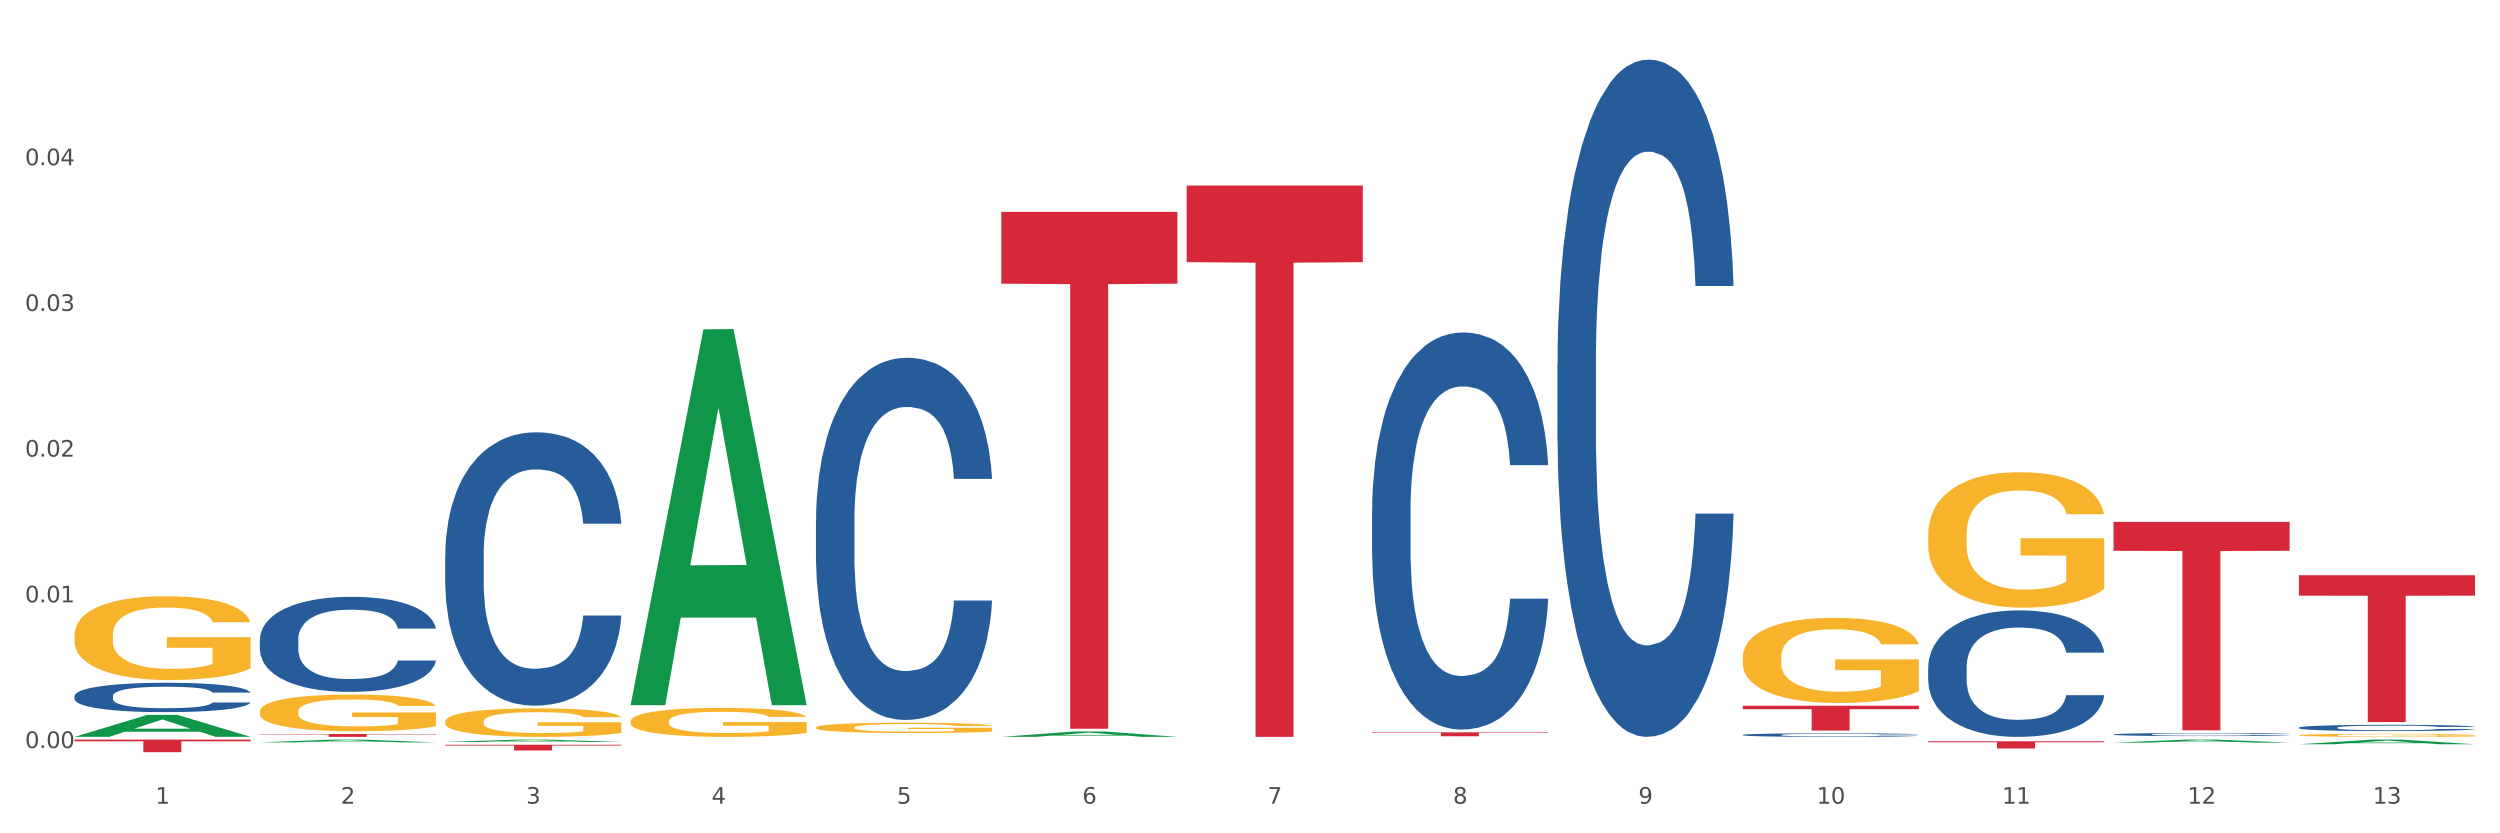 <?xml version="1.0" encoding="utf-8" standalone="no"?>
<!DOCTYPE svg PUBLIC "-//W3C//DTD SVG 1.1//EN"
  "http://www.w3.org/Graphics/SVG/1.1/DTD/svg11.dtd">
<svg xmlns:xlink="http://www.w3.org/1999/xlink" width="1080pt" height="360pt" viewBox="0 0 1080 360" xmlns="http://www.w3.org/2000/svg" version="1.1">
 <rect x="0" y="0" width="1080" height="360" fill="#333333" stroke="none"/>
 <defs>
  <style type="text/css">*{stroke-linejoin: round; stroke-linecap: butt}</style>
 </defs>
 <g id="figure_1">
  <g id="patch_1">
   <path d="M 0 360 
L 1080 360 
L 1080 0 
L 0 0 
z
" style="fill: #ffffff; stroke: #ffffff; stroke-linejoin: miter"/>
  </g>
  <g id="axes_1">
   <g id="matplotlib.axis_1">
    <g id="xtick_1">
     <g id="text_1">
      <!-- 1 -->
      <g style="fill: #4d4d4d" transform="translate(67.159 347.204) scale(0.096 -0.096)">
       <defs>
        <path id="DejaVuSans-31" d="M 794 531 
L 1825 531 
L 1825 4091 
L 703 3866 
L 703 4441 
L 1819 4666 
L 2450 4666 
L 2450 531 
L 3481 531 
L 3481 0 
L 794 0 
L 794 531 
z
" transform="scale(0.016)"/>
       </defs>
       <use xlink:href="#DejaVuSans-31"/>
      </g>
     </g>
    </g>
    <g id="xtick_2">
     <g id="text_2">
      <!-- 2 -->
      <g style="fill: #4d4d4d" transform="translate(147.238 347.204) scale(0.096 -0.096)">
       <defs>
        <path id="DejaVuSans-32" d="M 1228 531 
L 3431 531 
L 3431 0 
L 469 0 
L 469 531 
Q 828 903 1448 1529 
Q 2069 2156 2228 2338 
Q 2531 2678 2651 2914 
Q 2772 3150 2772 3378 
Q 2772 3750 2511 3984 
Q 2250 4219 1831 4219 
Q 1534 4219 1204 4116 
Q 875 4013 500 3803 
L 500 4441 
Q 881 4594 1212 4672 
Q 1544 4750 1819 4750 
Q 2544 4750 2975 4387 
Q 3406 4025 3406 3419 
Q 3406 3131 3298 2873 
Q 3191 2616 2906 2266 
Q 2828 2175 2409 1742 
Q 1991 1309 1228 531 
z
" transform="scale(0.016)"/>
       </defs>
       <use xlink:href="#DejaVuSans-32"/>
      </g>
     </g>
    </g>
    <g id="xtick_3">
     <g id="text_3">
      <!-- 3 -->
      <g style="fill: #4d4d4d" transform="translate(227.317 347.204) scale(0.096 -0.096)">
       <defs>
        <path id="DejaVuSans-33" d="M 2597 2516 
Q 3050 2419 3304 2112 
Q 3559 1806 3559 1356 
Q 3559 666 3084 287 
Q 2609 -91 1734 -91 
Q 1441 -91 1130 -33 
Q 819 25 488 141 
L 488 750 
Q 750 597 1062 519 
Q 1375 441 1716 441 
Q 2309 441 2620 675 
Q 2931 909 2931 1356 
Q 2931 1769 2642 2001 
Q 2353 2234 1838 2234 
L 1294 2234 
L 1294 2753 
L 1863 2753 
Q 2328 2753 2575 2939 
Q 2822 3125 2822 3475 
Q 2822 3834 2567 4026 
Q 2313 4219 1838 4219 
Q 1578 4219 1281 4162 
Q 984 4106 628 3988 
L 628 4550 
Q 988 4650 1302 4700 
Q 1616 4750 1894 4750 
Q 2613 4750 3031 4423 
Q 3450 4097 3450 3541 
Q 3450 3153 3228 2886 
Q 3006 2619 2597 2516 
z
" transform="scale(0.016)"/>
       </defs>
       <use xlink:href="#DejaVuSans-33"/>
      </g>
     </g>
    </g>
    <g id="xtick_4">
     <g id="text_4">
      <!-- 4 -->
      <g style="fill: #4d4d4d" transform="translate(307.396 347.204) scale(0.096 -0.096)">
       <defs>
        <path id="DejaVuSans-34" d="M 2419 4116 
L 825 1625 
L 2419 1625 
L 2419 4116 
z
M 2253 4666 
L 3047 4666 
L 3047 1625 
L 3713 1625 
L 3713 1100 
L 3047 1100 
L 3047 0 
L 2419 0 
L 2419 1100 
L 313 1100 
L 313 1709 
L 2253 4666 
z
" transform="scale(0.016)"/>
       </defs>
       <use xlink:href="#DejaVuSans-34"/>
      </g>
     </g>
    </g>
    <g id="xtick_5">
     <g id="text_5">
      <!-- 5 -->
      <g style="fill: #4d4d4d" transform="translate(387.475 347.204) scale(0.096 -0.096)">
       <defs>
        <path id="DejaVuSans-35" d="M 691 4666 
L 3169 4666 
L 3169 4134 
L 1269 4134 
L 1269 2991 
Q 1406 3038 1543 3061 
Q 1681 3084 1819 3084 
Q 2600 3084 3056 2656 
Q 3513 2228 3513 1497 
Q 3513 744 3044 326 
Q 2575 -91 1722 -91 
Q 1428 -91 1123 -41 
Q 819 9 494 109 
L 494 744 
Q 775 591 1075 516 
Q 1375 441 1709 441 
Q 2250 441 2565 725 
Q 2881 1009 2881 1497 
Q 2881 1984 2565 2268 
Q 2250 2553 1709 2553 
Q 1456 2553 1204 2497 
Q 953 2441 691 2322 
L 691 4666 
z
" transform="scale(0.016)"/>
       </defs>
       <use xlink:href="#DejaVuSans-35"/>
      </g>
     </g>
    </g>
    <g id="xtick_6">
     <g id="text_6">
      <!-- 6 -->
      <g style="fill: #4d4d4d" transform="translate(467.554 347.204) scale(0.096 -0.096)">
       <defs>
        <path id="DejaVuSans-36" d="M 2113 2584 
Q 1688 2584 1439 2293 
Q 1191 2003 1191 1497 
Q 1191 994 1439 701 
Q 1688 409 2113 409 
Q 2538 409 2786 701 
Q 3034 994 3034 1497 
Q 3034 2003 2786 2293 
Q 2538 2584 2113 2584 
z
M 3366 4563 
L 3366 3988 
Q 3128 4100 2886 4159 
Q 2644 4219 2406 4219 
Q 1781 4219 1451 3797 
Q 1122 3375 1075 2522 
Q 1259 2794 1537 2939 
Q 1816 3084 2150 3084 
Q 2853 3084 3261 2657 
Q 3669 2231 3669 1497 
Q 3669 778 3244 343 
Q 2819 -91 2113 -91 
Q 1303 -91 875 529 
Q 447 1150 447 2328 
Q 447 3434 972 4092 
Q 1497 4750 2381 4750 
Q 2619 4750 2861 4703 
Q 3103 4656 3366 4563 
z
" transform="scale(0.016)"/>
       </defs>
       <use xlink:href="#DejaVuSans-36"/>
      </g>
     </g>
    </g>
    <g id="xtick_7">
     <g id="text_7">
      <!-- 7 -->
      <g style="fill: #4d4d4d" transform="translate(547.634 347.204) scale(0.096 -0.096)">
       <defs>
        <path id="DejaVuSans-37" d="M 525 4666 
L 3525 4666 
L 3525 4397 
L 1831 0 
L 1172 0 
L 2766 4134 
L 525 4134 
L 525 4666 
z
" transform="scale(0.016)"/>
       </defs>
       <use xlink:href="#DejaVuSans-37"/>
      </g>
     </g>
    </g>
    <g id="xtick_8">
     <g id="text_8">
      <!-- 8 -->
      <g style="fill: #4d4d4d" transform="translate(627.713 347.204) scale(0.096 -0.096)">
       <defs>
        <path id="DejaVuSans-38" d="M 2034 2216 
Q 1584 2216 1326 1975 
Q 1069 1734 1069 1313 
Q 1069 891 1326 650 
Q 1584 409 2034 409 
Q 2484 409 2743 651 
Q 3003 894 3003 1313 
Q 3003 1734 2745 1975 
Q 2488 2216 2034 2216 
z
M 1403 2484 
Q 997 2584 770 2862 
Q 544 3141 544 3541 
Q 544 4100 942 4425 
Q 1341 4750 2034 4750 
Q 2731 4750 3128 4425 
Q 3525 4100 3525 3541 
Q 3525 3141 3298 2862 
Q 3072 2584 2669 2484 
Q 3125 2378 3379 2068 
Q 3634 1759 3634 1313 
Q 3634 634 3220 271 
Q 2806 -91 2034 -91 
Q 1263 -91 848 271 
Q 434 634 434 1313 
Q 434 1759 690 2068 
Q 947 2378 1403 2484 
z
M 1172 3481 
Q 1172 3119 1398 2916 
Q 1625 2713 2034 2713 
Q 2441 2713 2670 2916 
Q 2900 3119 2900 3481 
Q 2900 3844 2670 4047 
Q 2441 4250 2034 4250 
Q 1625 4250 1398 4047 
Q 1172 3844 1172 3481 
z
" transform="scale(0.016)"/>
       </defs>
       <use xlink:href="#DejaVuSans-38"/>
      </g>
     </g>
    </g>
    <g id="xtick_9">
     <g id="text_9">
      <!-- 9 -->
      <g style="fill: #4d4d4d" transform="translate(707.792 347.204) scale(0.096 -0.096)">
       <defs>
        <path id="DejaVuSans-39" d="M 703 97 
L 703 672 
Q 941 559 1184 500 
Q 1428 441 1663 441 
Q 2288 441 2617 861 
Q 2947 1281 2994 2138 
Q 2813 1869 2534 1725 
Q 2256 1581 1919 1581 
Q 1219 1581 811 2004 
Q 403 2428 403 3163 
Q 403 3881 828 4315 
Q 1253 4750 1959 4750 
Q 2769 4750 3195 4129 
Q 3622 3509 3622 2328 
Q 3622 1225 3098 567 
Q 2575 -91 1691 -91 
Q 1453 -91 1209 -44 
Q 966 3 703 97 
z
M 1959 2075 
Q 2384 2075 2632 2365 
Q 2881 2656 2881 3163 
Q 2881 3666 2632 3958 
Q 2384 4250 1959 4250 
Q 1534 4250 1286 3958 
Q 1038 3666 1038 3163 
Q 1038 2656 1286 2365 
Q 1534 2075 1959 2075 
z
" transform="scale(0.016)"/>
       </defs>
       <use xlink:href="#DejaVuSans-39"/>
      </g>
     </g>
    </g>
    <g id="xtick_10">
     <g id="text_10">
      <!-- 10 -->
      <g style="fill: #4d4d4d" transform="translate(784.817 347.204) scale(0.096 -0.096)">
       <defs>
        <path id="DejaVuSans-30" d="M 2034 4250 
Q 1547 4250 1301 3770 
Q 1056 3291 1056 2328 
Q 1056 1369 1301 889 
Q 1547 409 2034 409 
Q 2525 409 2770 889 
Q 3016 1369 3016 2328 
Q 3016 3291 2770 3770 
Q 2525 4250 2034 4250 
z
M 2034 4750 
Q 2819 4750 3233 4129 
Q 3647 3509 3647 2328 
Q 3647 1150 3233 529 
Q 2819 -91 2034 -91 
Q 1250 -91 836 529 
Q 422 1150 422 2328 
Q 422 3509 836 4129 
Q 1250 4750 2034 4750 
z
" transform="scale(0.016)"/>
       </defs>
       <use xlink:href="#DejaVuSans-31"/>
       <use xlink:href="#DejaVuSans-30" transform="translate(63.623 0)"/>
      </g>
     </g>
    </g>
    <g id="xtick_11">
     <g id="text_11">
      <!-- 11 -->
      <g style="fill: #4d4d4d" transform="translate(864.896 347.204) scale(0.096 -0.096)">
       <use xlink:href="#DejaVuSans-31"/>
       <use xlink:href="#DejaVuSans-31" transform="translate(63.623 0)"/>
      </g>
     </g>
    </g>
    <g id="xtick_12">
     <g id="text_12">
      <!-- 12 -->
      <g style="fill: #4d4d4d" transform="translate(944.975 347.204) scale(0.096 -0.096)">
       <use xlink:href="#DejaVuSans-31"/>
       <use xlink:href="#DejaVuSans-32" transform="translate(63.623 0)"/>
      </g>
     </g>
    </g>
    <g id="xtick_13">
     <g id="text_13">
      <!-- 13 -->
      <g style="fill: #4d4d4d" transform="translate(1025.054 347.204) scale(0.096 -0.096)">
       <use xlink:href="#DejaVuSans-31"/>
       <use xlink:href="#DejaVuSans-33" transform="translate(63.623 0)"/>
      </g>
     </g>
    </g>
    <g id="xtick_14"/>
    <g id="xtick_15"/>
    <g id="xtick_16"/>
    <g id="xtick_17"/>
    <g id="xtick_18"/>
    <g id="xtick_19"/>
    <g id="xtick_20"/>
    <g id="xtick_21"/>
    <g id="xtick_22"/>
    <g id="xtick_23"/>
    <g id="xtick_24"/>
    <g id="xtick_25"/>
   </g>
   <g id="matplotlib.axis_2">
    <g id="ytick_1">
     <g id="text_14">
      <!-- 0.00 -->
      <g style="fill: #4d4d4d" transform="translate(10.8 323.152) scale(0.096 -0.096)">
       <defs>
        <path id="DejaVuSans-2e" d="M 684 794 
L 1344 794 
L 1344 0 
L 684 0 
L 684 794 
z
" transform="scale(0.016)"/>
       </defs>
       <use xlink:href="#DejaVuSans-30"/>
       <use xlink:href="#DejaVuSans-2e" transform="translate(63.623 0)"/>
       <use xlink:href="#DejaVuSans-30" transform="translate(95.41 0)"/>
       <use xlink:href="#DejaVuSans-30" transform="translate(159.033 0)"/>
      </g>
     </g>
    </g>
    <g id="ytick_2">
     <g id="text_15">
      <!-- 0.01 -->
      <g style="fill: #4d4d4d" transform="translate(10.8 260.209) scale(0.096 -0.096)">
       <use xlink:href="#DejaVuSans-30"/>
       <use xlink:href="#DejaVuSans-2e" transform="translate(63.623 0)"/>
       <use xlink:href="#DejaVuSans-30" transform="translate(95.41 0)"/>
       <use xlink:href="#DejaVuSans-31" transform="translate(159.033 0)"/>
      </g>
     </g>
    </g>
    <g id="ytick_3">
     <g id="text_16">
      <!-- 0.02 -->
      <g style="fill: #4d4d4d" transform="translate(10.8 197.267) scale(0.096 -0.096)">
       <use xlink:href="#DejaVuSans-30"/>
       <use xlink:href="#DejaVuSans-2e" transform="translate(63.623 0)"/>
       <use xlink:href="#DejaVuSans-30" transform="translate(95.41 0)"/>
       <use xlink:href="#DejaVuSans-32" transform="translate(159.033 0)"/>
      </g>
     </g>
    </g>
    <g id="ytick_4">
     <g id="text_17">
      <!-- 0.03 -->
      <g style="fill: #4d4d4d" transform="translate(10.8 134.324) scale(0.096 -0.096)">
       <use xlink:href="#DejaVuSans-30"/>
       <use xlink:href="#DejaVuSans-2e" transform="translate(63.623 0)"/>
       <use xlink:href="#DejaVuSans-30" transform="translate(95.41 0)"/>
       <use xlink:href="#DejaVuSans-33" transform="translate(159.033 0)"/>
      </g>
     </g>
    </g>
    <g id="ytick_5">
     <g id="text_18">
      <!-- 0.04 -->
      <g style="fill: #4d4d4d" transform="translate(10.8 71.382) scale(0.096 -0.096)">
       <use xlink:href="#DejaVuSans-30"/>
       <use xlink:href="#DejaVuSans-2e" transform="translate(63.623 0)"/>
       <use xlink:href="#DejaVuSans-30" transform="translate(95.41 0)"/>
       <use xlink:href="#DejaVuSans-34" transform="translate(159.033 0)"/>
      </g>
     </g>
    </g>
    <g id="ytick_6"/>
    <g id="ytick_7"/>
    <g id="ytick_8"/>
    <g id="ytick_9"/>
    <g id="ytick_10"/>
   </g>
   <g id="PolyCollection_1">
    <path d="M 32.175 318.312 
L 32.253 318.303 
L 63.625 308.831 
L 76.644 308.823 
L 108.25 318.33 
L 93.192 318.33 
L 86.369 316.116 
L 53.978 316.116 
L 53.743 316.151 
L 47.155 318.33 
L 32.175 318.33 
L 32.175 318.312 
L 58.056 314.795 
L 82.291 314.786 
L 70.291 310.849 
L 70.134 310.831 
L 69.977 310.858 
L 57.978 314.786 
L 58.056 314.795 
L 32.175 318.312 
z
" clip-path="url(#p4ae1bee440)" style="fill: #109648"/>
    <path d="M 832.967 231.044 
L 833.056 230.99 
L 833.056 229.066 
L 833.236 227.41 
L 834.134 223.401 
L 835.481 220.088 
L 836.469 218.325 
L 837.457 216.882 
L 838.625 215.439 
L 840.062 213.942 
L 842.667 211.751 
L 844.283 210.629 
L 846.259 209.453 
L 849.852 207.743 
L 852.457 206.781 
L 855.151 205.98 
L 859.552 205.018 
L 862.427 204.59 
L 865.48 204.27 
L 869.163 204.056 
L 871.947 204.002 
L 878.055 204.163 
L 883.264 204.644 
L 885.779 205.018 
L 889.012 205.659 
L 890.719 206.087 
L 893.503 206.942 
L 896.377 208.064 
L 898.353 209.026 
L 901.317 210.843 
L 903.563 212.66 
L 905.629 214.904 
L 906.706 216.454 
L 907.515 217.897 
L 908.233 219.554 
L 908.952 222.172 
L 892.785 222.172 
L 892.156 220.302 
L 891.168 218.538 
L 889.731 216.828 
L 888.474 215.759 
L 886.318 214.423 
L 884.342 213.568 
L 882.276 212.927 
L 879.761 212.393 
L 877.785 212.125 
L 875.001 211.912 
L 869.522 211.965 
L 865.84 212.393 
L 863.325 212.927 
L 861.708 213.408 
L 860.271 213.942 
L 858.654 214.691 
L 856.768 215.813 
L 855.421 216.828 
L 854.074 218.111 
L 852.996 219.393 
L 852.008 220.89 
L 851.199 222.493 
L 850.571 224.15 
L 850.032 226.18 
L 849.583 229.547 
L 849.583 236.869 
L 849.762 238.525 
L 850.211 240.716 
L 850.75 242.373 
L 851.648 244.35 
L 852.457 245.686 
L 853.984 247.61 
L 855.69 249.214 
L 857.038 250.229 
L 858.385 251.084 
L 860.72 252.26 
L 863.325 253.222 
L 865.57 253.809 
L 868.624 254.344 
L 870.69 254.558 
L 872.486 254.665 
L 876.887 254.665 
L 880.031 254.504 
L 883.534 254.13 
L 886.228 253.649 
L 888.474 253.061 
L 890.988 252.099 
L 892.605 251.191 
L 892.605 240.022 
L 872.845 239.968 
L 872.845 232.54 
L 909.042 232.54 
L 909.042 254.344 
L 907.515 255.466 
L 905.808 256.482 
L 904.012 257.39 
L 901.317 258.512 
L 898.084 259.581 
L 895.21 260.329 
L 892.156 260.971 
L 888.563 261.558 
L 883.893 262.093 
L 881.019 262.307 
L 877.426 262.467 
L 873.205 262.52 
L 869.522 262.413 
L 865.929 262.146 
L 862.157 261.665 
L 858.475 260.971 
L 855.69 260.276 
L 852.906 259.421 
L 849.942 258.299 
L 847.607 257.23 
L 845.81 256.268 
L 843.834 255.039 
L 841.679 253.435 
L 840.062 251.992 
L 838.625 250.496 
L 837.098 248.572 
L 836.02 246.916 
L 834.942 244.831 
L 834.314 243.282 
L 833.595 240.877 
L 833.056 237.51 
L 832.967 231.044 
z
" clip-path="url(#p4ae1bee440)" style="fill: #f7b32b"/>
    <path d="M 993.125 317.618 
L 993.215 317.617 
L 993.215 317.573 
L 993.394 317.536 
L 994.292 317.445 
L 995.64 317.37 
L 996.628 317.33 
L 997.616 317.297 
L 998.783 317.265 
L 1000.22 317.231 
L 1002.825 317.181 
L 1004.442 317.156 
L 1006.418 317.129 
L 1010.01 317.091 
L 1012.615 317.069 
L 1015.31 317.051 
L 1019.711 317.029 
L 1022.585 317.019 
L 1025.639 317.012 
L 1029.321 317.007 
L 1032.105 317.006 
L 1038.213 317.01 
L 1043.422 317.021 
L 1045.937 317.029 
L 1049.171 317.044 
L 1050.877 317.053 
L 1053.662 317.073 
L 1056.536 317.098 
L 1058.512 317.12 
L 1061.476 317.161 
L 1063.721 317.202 
L 1065.787 317.253 
L 1066.865 317.288 
L 1067.673 317.32 
L 1068.392 317.358 
L 1069.11 317.417 
L 1052.943 317.417 
L 1052.314 317.375 
L 1051.326 317.335 
L 1049.889 317.296 
L 1048.632 317.272 
L 1046.476 317.242 
L 1044.5 317.223 
L 1042.434 317.208 
L 1039.92 317.196 
L 1037.944 317.19 
L 1035.159 317.185 
L 1029.68 317.186 
L 1025.998 317.196 
L 1023.483 317.208 
L 1021.866 317.219 
L 1020.429 317.231 
L 1018.813 317.248 
L 1016.926 317.273 
L 1015.579 317.296 
L 1014.232 317.325 
L 1013.154 317.354 
L 1012.166 317.388 
L 1011.358 317.424 
L 1010.729 317.462 
L 1010.19 317.508 
L 1009.741 317.584 
L 1009.741 317.749 
L 1009.921 317.787 
L 1010.37 317.836 
L 1010.909 317.874 
L 1011.807 317.919 
L 1012.615 317.949 
L 1014.142 317.992 
L 1015.849 318.029 
L 1017.196 318.052 
L 1018.543 318.071 
L 1020.878 318.098 
L 1023.483 318.119 
L 1025.728 318.133 
L 1028.782 318.145 
L 1030.848 318.15 
L 1032.644 318.152 
L 1037.045 318.152 
L 1040.189 318.148 
L 1043.692 318.14 
L 1046.386 318.129 
L 1048.632 318.116 
L 1051.147 318.094 
L 1052.763 318.073 
L 1052.763 317.821 
L 1033.004 317.82 
L 1033.004 317.652 
L 1069.2 317.652 
L 1069.2 318.145 
L 1067.673 318.17 
L 1065.967 318.193 
L 1064.17 318.214 
L 1061.476 318.239 
L 1058.242 318.263 
L 1055.368 318.28 
L 1052.314 318.295 
L 1048.722 318.308 
L 1044.051 318.32 
L 1041.177 318.325 
L 1037.584 318.328 
L 1033.363 318.33 
L 1029.68 318.327 
L 1026.088 318.321 
L 1022.315 318.31 
L 1018.633 318.295 
L 1015.849 318.279 
L 1013.064 318.26 
L 1010.1 318.234 
L 1007.765 318.21 
L 1005.969 318.188 
L 1003.993 318.16 
L 1001.837 318.124 
L 1000.22 318.092 
L 998.783 318.058 
L 997.256 318.014 
L 996.179 317.977 
L 995.101 317.93 
L 994.472 317.895 
L 993.754 317.84 
L 993.215 317.764 
L 993.125 317.618 
z
" clip-path="url(#p4ae1bee440)" style="fill: #f7b32b"/>
    <path d="M 832.967 288.243 
L 833.056 288.193 
L 833.056 286.796 
L 833.326 284.9 
L 834.315 281.408 
L 835.574 278.763 
L 837.732 275.67 
L 838.901 274.373 
L 840.43 272.926 
L 843.577 270.581 
L 847.174 268.585 
L 849.692 267.487 
L 851.581 266.789 
L 855.807 265.541 
L 858.235 264.993 
L 860.753 264.544 
L 862.911 264.244 
L 866.508 263.895 
L 869.385 263.745 
L 872.713 263.695 
L 875.5 263.745 
L 879.187 263.945 
L 884.583 264.544 
L 886.651 264.893 
L 889.438 265.492 
L 892.316 266.29 
L 894.654 267.088 
L 897.352 268.236 
L 900.139 269.733 
L 902.837 271.629 
L 904.725 273.375 
L 906.254 275.221 
L 907.603 277.466 
L 908.592 279.911 
L 909.042 281.957 
L 892.586 281.957 
L 892.136 280.111 
L 891.237 278.115 
L 890.338 276.768 
L 889.348 275.67 
L 887.82 274.423 
L 886.471 273.624 
L 884.223 272.676 
L 882.155 272.078 
L 880.446 271.728 
L 878.378 271.429 
L 873.972 271.13 
L 870.824 271.13 
L 868.846 271.229 
L 866.418 271.479 
L 864.35 271.828 
L 861.922 272.427 
L 860.033 273.075 
L 858.145 273.924 
L 857.066 274.522 
L 855.447 275.62 
L 854.368 276.518 
L 852.929 278.065 
L 852.12 279.163 
L 850.681 282.007 
L 850.052 284.102 
L 849.782 285.549 
L 849.602 287.146 
L 849.602 294.929 
L 850.142 298.422 
L 850.591 299.919 
L 851.311 301.615 
L 852.66 303.81 
L 854.638 305.956 
L 856.706 307.503 
L 858.415 308.451 
L 860.033 309.149 
L 861.652 309.698 
L 863.63 310.197 
L 865.249 310.496 
L 867.677 310.796 
L 870.554 310.945 
L 872.803 310.945 
L 877.389 310.696 
L 879.457 310.446 
L 881.435 310.097 
L 883.593 309.548 
L 885.302 308.949 
L 886.291 308.5 
L 887.91 307.552 
L 889.169 306.555 
L 890.248 305.407 
L 890.967 304.409 
L 891.776 302.912 
L 892.406 301.216 
L 892.586 300.318 
L 909.042 300.318 
L 908.682 302.114 
L 908.053 303.86 
L 906.794 306.205 
L 905.804 307.552 
L 904.276 309.199 
L 902.657 310.596 
L 900.409 312.143 
L 898.341 313.29 
L 896.183 314.288 
L 893.845 315.186 
L 889.618 316.434 
L 888.09 316.783 
L 884.852 317.382 
L 882.334 317.731 
L 878.648 318.08 
L 874.871 318.28 
L 870.914 318.33 
L 867.407 318.23 
L 863.54 317.93 
L 861.113 317.631 
L 858.415 317.182 
L 855.268 316.484 
L 852.3 315.635 
L 849.512 314.637 
L 846.905 313.49 
L 844.477 312.193 
L 841.329 310.047 
L 838.991 307.952 
L 837.283 306.006 
L 836.114 304.359 
L 834.945 302.264 
L 834.315 300.817 
L 833.326 297.324 
L 832.967 294.081 
L 832.967 288.243 
z
" clip-path="url(#p4ae1bee440)" style="fill: #255c99"/>
    <path d="M 913.046 317.265 
L 913.136 317.264 
L 913.136 317.23 
L 913.405 317.185 
L 914.395 317.1 
L 915.653 317.037 
L 917.812 316.962 
L 918.981 316.931 
L 920.509 316.896 
L 923.657 316.84 
L 927.254 316.791 
L 929.771 316.765 
L 931.66 316.748 
L 935.886 316.718 
L 938.314 316.705 
L 940.832 316.694 
L 942.99 316.687 
L 946.587 316.678 
L 949.465 316.675 
L 952.792 316.674 
L 955.579 316.675 
L 959.266 316.68 
L 964.662 316.694 
L 966.73 316.702 
L 969.518 316.717 
L 972.395 316.736 
L 974.733 316.755 
L 977.431 316.783 
L 980.218 316.819 
L 982.916 316.865 
L 984.805 316.907 
L 986.333 316.951 
L 987.682 317.005 
L 988.671 317.064 
L 989.121 317.114 
L 972.665 317.114 
L 972.215 317.069 
L 971.316 317.021 
L 970.417 316.989 
L 969.428 316.962 
L 967.899 316.932 
L 966.55 316.913 
L 964.302 316.89 
L 962.234 316.876 
L 960.525 316.867 
L 958.457 316.86 
L 954.051 316.853 
L 950.903 316.853 
L 948.925 316.855 
L 946.497 316.861 
L 944.429 316.87 
L 942.001 316.884 
L 940.113 316.9 
L 938.224 316.92 
L 937.145 316.935 
L 935.527 316.961 
L 934.447 316.983 
L 933.009 317.02 
L 932.199 317.046 
L 930.761 317.115 
L 930.131 317.165 
L 929.861 317.2 
L 929.681 317.239 
L 929.681 317.426 
L 930.221 317.51 
L 930.671 317.546 
L 931.39 317.587 
L 932.739 317.64 
L 934.717 317.692 
L 936.785 317.729 
L 938.494 317.752 
L 940.113 317.769 
L 941.731 317.782 
L 943.71 317.794 
L 945.328 317.801 
L 947.756 317.809 
L 950.634 317.812 
L 952.882 317.812 
L 957.468 317.806 
L 959.536 317.8 
L 961.514 317.792 
L 963.673 317.779 
L 965.381 317.764 
L 966.37 317.753 
L 967.989 317.73 
L 969.248 317.706 
L 970.327 317.679 
L 971.046 317.655 
L 971.856 317.619 
L 972.485 317.578 
L 972.665 317.556 
L 989.121 317.556 
L 988.761 317.599 
L 988.132 317.641 
L 986.873 317.698 
L 985.884 317.73 
L 984.355 317.77 
L 982.736 317.804 
L 980.488 317.841 
L 978.42 317.869 
L 976.262 317.893 
L 973.924 317.914 
L 969.697 317.944 
L 968.169 317.953 
L 964.931 317.967 
L 962.414 317.976 
L 958.727 317.984 
L 954.95 317.989 
L 950.993 317.99 
L 947.486 317.988 
L 943.62 317.981 
L 941.192 317.973 
L 938.494 317.962 
L 935.347 317.946 
L 932.379 317.925 
L 929.592 317.901 
L 926.984 317.874 
L 924.556 317.842 
L 921.409 317.791 
L 919.071 317.74 
L 917.362 317.693 
L 916.193 317.653 
L 915.024 317.603 
L 914.395 317.568 
L 913.405 317.484 
L 913.046 317.406 
L 913.046 317.265 
z
" clip-path="url(#p4ae1bee440)" style="fill: #255c99"/>
    <path d="M 993.125 314.339 
L 993.215 314.336 
L 993.215 314.267 
L 993.485 314.173 
L 994.474 314 
L 995.733 313.868 
L 997.891 313.715 
L 999.06 313.651 
L 1000.588 313.579 
L 1003.736 313.462 
L 1007.333 313.363 
L 1009.851 313.309 
L 1011.739 313.274 
L 1015.965 313.212 
L 1018.393 313.185 
L 1020.911 313.163 
L 1023.069 313.148 
L 1026.666 313.131 
L 1029.544 313.123 
L 1032.871 313.121 
L 1035.659 313.123 
L 1039.345 313.133 
L 1044.741 313.163 
L 1046.809 313.18 
L 1049.597 313.21 
L 1052.474 313.25 
L 1054.812 313.289 
L 1057.51 313.346 
L 1060.298 313.42 
L 1062.995 313.514 
L 1064.884 313.601 
L 1066.412 313.693 
L 1067.761 313.804 
L 1068.75 313.925 
L 1069.2 314.027 
L 1052.744 314.027 
L 1052.294 313.935 
L 1051.395 313.836 
L 1050.496 313.769 
L 1049.507 313.715 
L 1047.978 313.653 
L 1046.629 313.613 
L 1044.381 313.566 
L 1042.313 313.537 
L 1040.604 313.519 
L 1038.536 313.505 
L 1034.13 313.49 
L 1030.983 313.49 
L 1029.004 313.495 
L 1026.576 313.507 
L 1024.508 313.524 
L 1022.08 313.554 
L 1020.192 313.586 
L 1018.303 313.628 
L 1017.224 313.658 
L 1015.606 313.712 
L 1014.527 313.757 
L 1013.088 313.834 
L 1012.278 313.888 
L 1010.84 314.029 
L 1010.21 314.133 
L 1009.94 314.205 
L 1009.761 314.284 
L 1009.761 314.67 
L 1010.3 314.844 
L 1010.75 314.918 
L 1011.469 315.002 
L 1012.818 315.111 
L 1014.796 315.217 
L 1016.865 315.294 
L 1018.573 315.341 
L 1020.192 315.376 
L 1021.81 315.403 
L 1023.789 315.428 
L 1025.407 315.443 
L 1027.835 315.457 
L 1030.713 315.465 
L 1032.961 315.465 
L 1037.547 315.452 
L 1039.615 315.44 
L 1041.594 315.423 
L 1043.752 315.396 
L 1045.46 315.366 
L 1046.449 315.344 
L 1048.068 315.297 
L 1049.327 315.247 
L 1050.406 315.19 
L 1051.125 315.141 
L 1051.935 315.066 
L 1052.564 314.982 
L 1052.744 314.938 
L 1069.2 314.938 
L 1068.84 315.027 
L 1068.211 315.113 
L 1066.952 315.23 
L 1065.963 315.297 
L 1064.434 315.378 
L 1062.815 315.448 
L 1060.567 315.524 
L 1058.499 315.581 
L 1056.341 315.631 
L 1054.003 315.675 
L 1049.777 315.737 
L 1048.248 315.754 
L 1045.011 315.784 
L 1042.493 315.801 
L 1038.806 315.819 
L 1035.029 315.829 
L 1031.072 315.831 
L 1027.565 315.826 
L 1023.699 315.811 
L 1021.271 315.797 
L 1018.573 315.774 
L 1015.426 315.74 
L 1012.458 315.698 
L 1009.671 315.648 
L 1007.063 315.591 
L 1004.635 315.527 
L 1001.488 315.42 
L 999.15 315.316 
L 997.441 315.22 
L 996.272 315.138 
L 995.103 315.034 
L 994.474 314.962 
L 993.485 314.789 
L 993.125 314.628 
L 993.125 314.339 
z
" clip-path="url(#p4ae1bee440)" style="fill: #255c99"/>
    <path d="M 993.125 248.498 
L 1069.2 248.498 
L 1069.2 257.315 
L 1039.275 257.375 
L 1039.275 311.946 
L 1022.87 311.946 
L 1022.87 257.375 
L 993.125 257.315 
L 993.125 248.557 
L 993.125 248.498 
z
" clip-path="url(#p4ae1bee440)" style="fill: #d62839"/>
    <path d="M 112.254 317.082 
L 188.329 317.082 
L 188.329 317.255 
L 158.404 317.257 
L 158.404 318.33 
L 141.999 318.33 
L 141.999 317.257 
L 112.254 317.255 
L 112.254 317.083 
L 112.254 317.082 
z
" clip-path="url(#p4ae1bee440)" style="fill: #d62839"/>
    <path d="M 913.046 225.433 
L 989.121 225.433 
L 989.121 237.949 
L 959.196 238.034 
L 959.196 315.499 
L 942.791 315.499 
L 942.791 238.034 
L 913.046 237.949 
L 913.046 225.518 
L 913.046 225.433 
z
" clip-path="url(#p4ae1bee440)" style="fill: #d62839"/>
    <path d="M 752.887 304.88 
L 828.963 304.88 
L 828.963 306.371 
L 799.037 306.381 
L 799.037 315.609 
L 782.632 315.609 
L 782.632 306.381 
L 752.887 306.371 
L 752.887 304.89 
L 752.887 304.88 
z
" clip-path="url(#p4ae1bee440)" style="fill: #d62839"/>
    <path d="M 592.729 316.361 
L 668.804 316.361 
L 668.804 316.596 
L 638.879 316.598 
L 638.879 318.056 
L 622.474 318.056 
L 622.474 316.598 
L 592.729 316.596 
L 592.729 316.362 
L 592.729 316.361 
z
" clip-path="url(#p4ae1bee440)" style="fill: #d62839"/>
    <path d="M 512.65 80.157 
L 588.725 80.157 
L 588.725 113.255 
L 558.8 113.479 
L 558.8 318.33 
L 542.395 318.33 
L 542.395 113.479 
L 512.65 113.255 
L 512.65 80.38 
L 512.65 80.157 
z
" clip-path="url(#p4ae1bee440)" style="fill: #d62839"/>
    <path d="M 432.571 91.513 
L 508.646 91.513 
L 508.646 122.544 
L 478.721 122.753 
L 478.721 314.806 
L 462.316 314.806 
L 462.316 122.753 
L 432.571 122.544 
L 432.571 91.723 
L 432.571 91.513 
z
" clip-path="url(#p4ae1bee440)" style="fill: #d62839"/>
    <path d="M 192.333 321.715 
L 268.408 321.715 
L 268.408 322.06 
L 238.483 322.062 
L 238.483 324.194 
L 222.078 324.194 
L 222.078 322.062 
L 192.333 322.06 
L 192.333 321.717 
L 192.333 321.715 
z
" clip-path="url(#p4ae1bee440)" style="fill: #d62839"/>
    <path d="M 32.175 274.311 
L 32.265 274.278 
L 32.265 273.088 
L 32.444 272.063 
L 33.343 269.584 
L 34.69 267.535 
L 35.678 266.445 
L 36.666 265.552 
L 37.833 264.66 
L 39.271 263.734 
L 41.875 262.379 
L 43.492 261.685 
L 45.468 260.958 
L 49.061 259.901 
L 51.665 259.306 
L 54.36 258.81 
L 58.761 258.215 
L 61.635 257.951 
L 64.689 257.752 
L 68.371 257.62 
L 71.156 257.587 
L 77.263 257.686 
L 82.473 257.984 
L 84.988 258.215 
L 88.221 258.612 
L 89.927 258.876 
L 92.712 259.405 
L 95.586 260.099 
L 97.562 260.694 
L 100.526 261.817 
L 102.771 262.941 
L 104.837 264.329 
L 105.915 265.288 
L 106.723 266.18 
L 107.442 267.205 
L 108.16 268.824 
L 91.993 268.824 
L 91.365 267.667 
L 90.377 266.577 
L 88.939 265.519 
L 87.682 264.858 
L 85.526 264.032 
L 83.55 263.503 
L 81.485 263.106 
L 78.97 262.776 
L 76.994 262.611 
L 74.209 262.478 
L 68.731 262.512 
L 65.048 262.776 
L 62.533 263.106 
L 60.917 263.404 
L 59.479 263.734 
L 57.863 264.197 
L 55.977 264.891 
L 54.629 265.519 
L 53.282 266.312 
L 52.204 267.106 
L 51.216 268.031 
L 50.408 269.023 
L 49.779 270.047 
L 49.24 271.303 
L 48.791 273.385 
L 48.791 277.913 
L 48.971 278.938 
L 49.42 280.293 
L 49.959 281.317 
L 50.857 282.54 
L 51.665 283.367 
L 53.192 284.556 
L 54.899 285.548 
L 56.246 286.176 
L 57.593 286.705 
L 59.929 287.432 
L 62.533 288.027 
L 64.779 288.39 
L 67.832 288.721 
L 69.898 288.853 
L 71.695 288.919 
L 76.096 288.919 
L 79.239 288.82 
L 82.742 288.589 
L 85.437 288.291 
L 87.682 287.928 
L 90.197 287.333 
L 91.814 286.771 
L 91.814 279.863 
L 72.054 279.83 
L 72.054 275.236 
L 108.25 275.236 
L 108.25 288.721 
L 106.723 289.415 
L 105.017 290.043 
L 103.22 290.605 
L 100.526 291.299 
L 97.292 291.96 
L 94.418 292.423 
L 91.365 292.819 
L 87.772 293.183 
L 83.101 293.513 
L 80.227 293.645 
L 76.635 293.745 
L 72.413 293.778 
L 68.731 293.712 
L 65.138 293.546 
L 61.366 293.249 
L 57.683 292.819 
L 54.899 292.39 
L 52.114 291.861 
L 49.15 291.167 
L 46.815 290.506 
L 45.019 289.911 
L 43.043 289.151 
L 40.887 288.159 
L 39.271 287.267 
L 37.833 286.341 
L 36.307 285.151 
L 35.229 284.127 
L 34.151 282.838 
L 33.522 281.879 
L 32.804 280.392 
L 32.265 278.31 
L 32.175 274.311 
z
" clip-path="url(#p4ae1bee440)" style="fill: #f7b32b"/>
    <path d="M 832.967 320.237 
L 909.042 320.237 
L 909.042 320.668 
L 879.116 320.671 
L 879.116 323.335 
L 862.712 323.335 
L 862.712 320.671 
L 832.967 320.668 
L 832.967 320.24 
L 832.967 320.237 
z
" clip-path="url(#p4ae1bee440)" style="fill: #d62839"/>
    <path d="M 352.492 314.271 
L 352.581 314.267 
L 352.581 314.12 
L 352.761 313.993 
L 353.659 313.687 
L 355.006 313.434 
L 355.994 313.299 
L 356.982 313.189 
L 358.15 313.078 
L 359.587 312.964 
L 362.192 312.797 
L 363.809 312.711 
L 365.785 312.621 
L 369.377 312.49 
L 371.982 312.417 
L 374.676 312.356 
L 379.078 312.282 
L 381.952 312.249 
L 385.005 312.225 
L 388.688 312.208 
L 391.472 312.204 
L 397.58 312.217 
L 402.789 312.253 
L 405.304 312.282 
L 408.538 312.331 
L 410.244 312.364 
L 413.028 312.429 
L 415.903 312.515 
L 417.879 312.588 
L 420.843 312.727 
L 423.088 312.866 
L 425.154 313.038 
L 426.232 313.156 
L 427.04 313.266 
L 427.758 313.393 
L 428.477 313.593 
L 412.31 313.593 
L 411.681 313.45 
L 410.693 313.315 
L 409.256 313.185 
L 407.999 313.103 
L 405.843 313.001 
L 403.867 312.936 
L 401.801 312.887 
L 399.286 312.846 
L 397.31 312.825 
L 394.526 312.809 
L 389.047 312.813 
L 385.365 312.846 
L 382.85 312.887 
L 381.233 312.923 
L 379.796 312.964 
L 378.179 313.021 
L 376.293 313.107 
L 374.946 313.185 
L 373.599 313.283 
L 372.521 313.381 
L 371.533 313.495 
L 370.724 313.618 
L 370.096 313.744 
L 369.557 313.899 
L 369.108 314.157 
L 369.108 314.716 
L 369.287 314.843 
L 369.737 315.011 
L 370.275 315.137 
L 371.174 315.288 
L 371.982 315.39 
L 373.509 315.537 
L 375.215 315.66 
L 376.563 315.738 
L 377.91 315.803 
L 380.245 315.893 
L 382.85 315.966 
L 385.095 316.011 
L 388.149 316.052 
L 390.215 316.068 
L 392.011 316.077 
L 396.412 316.077 
L 399.556 316.064 
L 403.059 316.036 
L 405.753 315.999 
L 407.999 315.954 
L 410.514 315.881 
L 412.13 315.811 
L 412.13 314.957 
L 392.37 314.953 
L 392.37 314.386 
L 428.567 314.386 
L 428.567 316.052 
L 427.04 316.138 
L 425.333 316.215 
L 423.537 316.285 
L 420.843 316.371 
L 417.609 316.452 
L 414.735 316.51 
L 411.681 316.559 
L 408.088 316.604 
L 403.418 316.644 
L 400.544 316.661 
L 396.951 316.673 
L 392.73 316.677 
L 389.047 316.669 
L 385.455 316.648 
L 381.682 316.612 
L 378 316.559 
L 375.215 316.505 
L 372.431 316.44 
L 369.467 316.354 
L 367.132 316.273 
L 365.335 316.199 
L 363.359 316.105 
L 361.204 315.983 
L 359.587 315.872 
L 358.15 315.758 
L 356.623 315.611 
L 355.545 315.484 
L 354.468 315.325 
L 353.839 315.207 
L 353.12 315.023 
L 352.581 314.765 
L 352.492 314.271 
z
" clip-path="url(#p4ae1bee440)" style="fill: #f7b32b"/>
    <path d="M 752.887 283.918 
L 752.977 283.884 
L 752.977 282.674 
L 753.157 281.633 
L 754.055 279.113 
L 755.402 277.03 
L 756.39 275.922 
L 757.378 275.015 
L 758.546 274.108 
L 759.983 273.167 
L 762.588 271.79 
L 764.204 271.084 
L 766.18 270.345 
L 769.773 269.27 
L 772.378 268.665 
L 775.072 268.161 
L 779.473 267.557 
L 782.347 267.288 
L 785.401 267.086 
L 789.084 266.952 
L 791.868 266.918 
L 797.976 267.019 
L 803.185 267.321 
L 805.7 267.557 
L 808.933 267.96 
L 810.64 268.229 
L 813.424 268.766 
L 816.298 269.472 
L 818.274 270.076 
L 821.238 271.219 
L 823.484 272.361 
L 825.549 273.772 
L 826.627 274.746 
L 827.436 275.653 
L 828.154 276.695 
L 828.873 278.341 
L 812.706 278.341 
L 812.077 277.165 
L 811.089 276.056 
L 809.652 274.981 
L 808.394 274.309 
L 806.239 273.469 
L 804.263 272.932 
L 802.197 272.529 
L 799.682 272.193 
L 797.706 272.025 
L 794.922 271.89 
L 789.443 271.924 
L 785.76 272.193 
L 783.246 272.529 
L 781.629 272.831 
L 780.192 273.167 
L 778.575 273.637 
L 776.689 274.343 
L 775.342 274.981 
L 773.994 275.787 
L 772.917 276.594 
L 771.929 277.534 
L 771.12 278.542 
L 770.492 279.584 
L 769.953 280.86 
L 769.504 282.977 
L 769.504 287.579 
L 769.683 288.621 
L 770.132 289.998 
L 770.671 291.04 
L 771.569 292.283 
L 772.378 293.123 
L 773.905 294.332 
L 775.611 295.34 
L 776.958 295.978 
L 778.306 296.516 
L 780.641 297.255 
L 783.246 297.86 
L 785.491 298.229 
L 788.545 298.565 
L 790.611 298.699 
L 792.407 298.767 
L 796.808 298.767 
L 799.952 298.666 
L 803.454 298.431 
L 806.149 298.128 
L 808.394 297.759 
L 810.909 297.154 
L 812.526 296.583 
L 812.526 289.562 
L 792.766 289.528 
L 792.766 284.858 
L 828.963 284.858 
L 828.963 298.565 
L 827.436 299.271 
L 825.729 299.909 
L 823.933 300.48 
L 821.238 301.185 
L 818.005 301.857 
L 815.131 302.328 
L 812.077 302.731 
L 808.484 303.1 
L 803.814 303.436 
L 800.94 303.571 
L 797.347 303.672 
L 793.125 303.705 
L 789.443 303.638 
L 785.85 303.47 
L 782.078 303.168 
L 778.395 302.731 
L 775.611 302.294 
L 772.827 301.757 
L 769.863 301.051 
L 767.528 300.379 
L 765.731 299.774 
L 763.755 299.002 
L 761.6 297.994 
L 759.983 297.087 
L 758.546 296.146 
L 757.019 294.937 
L 755.941 293.895 
L 754.863 292.585 
L 754.235 291.611 
L 753.516 290.099 
L 752.977 287.983 
L 752.887 283.918 
z
" clip-path="url(#p4ae1bee440)" style="fill: #f7b32b"/>
    <path d="M 192.333 311.706 
L 192.423 311.695 
L 192.423 311.29 
L 192.603 310.941 
L 193.501 310.098 
L 194.848 309.4 
L 195.836 309.029 
L 196.824 308.726 
L 197.992 308.422 
L 199.429 308.107 
L 202.034 307.646 
L 203.65 307.41 
L 205.626 307.162 
L 209.219 306.803 
L 211.824 306.6 
L 214.518 306.432 
L 218.919 306.229 
L 221.793 306.139 
L 224.847 306.072 
L 228.53 306.027 
L 231.314 306.015 
L 237.422 306.049 
L 242.631 306.15 
L 245.146 306.229 
L 248.379 306.364 
L 250.086 306.454 
L 252.87 306.634 
L 255.744 306.87 
L 257.72 307.073 
L 260.684 307.455 
L 262.93 307.837 
L 264.995 308.31 
L 266.073 308.636 
L 266.882 308.939 
L 267.6 309.288 
L 268.319 309.839 
L 252.152 309.839 
L 251.523 309.445 
L 250.535 309.074 
L 249.098 308.714 
L 247.84 308.49 
L 245.685 308.208 
L 243.709 308.028 
L 241.643 307.893 
L 239.128 307.781 
L 237.152 307.725 
L 234.368 307.68 
L 228.889 307.691 
L 225.206 307.781 
L 222.692 307.893 
L 221.075 307.995 
L 219.638 308.107 
L 218.021 308.265 
L 216.135 308.501 
L 214.788 308.714 
L 213.44 308.984 
L 212.363 309.254 
L 211.375 309.569 
L 210.566 309.906 
L 209.937 310.255 
L 209.399 310.682 
L 208.949 311.391 
L 208.949 312.932 
L 209.129 313.28 
L 209.578 313.741 
L 210.117 314.09 
L 211.015 314.506 
L 211.824 314.787 
L 213.351 315.192 
L 215.057 315.529 
L 216.404 315.743 
L 217.752 315.923 
L 220.087 316.17 
L 222.692 316.373 
L 224.937 316.497 
L 227.991 316.609 
L 230.057 316.654 
L 231.853 316.676 
L 236.254 316.676 
L 239.398 316.643 
L 242.9 316.564 
L 245.595 316.463 
L 247.84 316.339 
L 250.355 316.137 
L 251.972 315.946 
L 251.972 313.595 
L 232.212 313.584 
L 232.212 312.021 
L 268.408 312.021 
L 268.408 316.609 
L 266.882 316.845 
L 265.175 317.059 
L 263.379 317.25 
L 260.684 317.486 
L 257.451 317.711 
L 254.577 317.869 
L 251.523 318.003 
L 247.93 318.127 
L 243.26 318.24 
L 240.386 318.285 
L 236.793 318.318 
L 232.571 318.33 
L 228.889 318.307 
L 225.296 318.251 
L 221.524 318.15 
L 217.841 318.003 
L 215.057 317.857 
L 212.273 317.677 
L 209.309 317.441 
L 206.974 317.216 
L 205.177 317.014 
L 203.201 316.755 
L 201.046 316.418 
L 199.429 316.114 
L 197.992 315.799 
L 196.465 315.394 
L 195.387 315.046 
L 194.309 314.607 
L 193.681 314.281 
L 192.962 313.775 
L 192.423 313.067 
L 192.333 311.706 
z
" clip-path="url(#p4ae1bee440)" style="fill: #f7b32b"/>
    <path d="M 112.254 320.7 
L 112.333 320.698 
L 143.704 319.506 
L 156.723 319.505 
L 188.329 320.702 
L 173.271 320.702 
L 166.448 320.423 
L 134.057 320.423 
L 133.822 320.427 
L 127.234 320.702 
L 112.254 320.702 
L 112.254 320.7 
L 138.135 320.257 
L 162.37 320.255 
L 150.37 319.76 
L 150.213 319.758 
L 150.056 319.761 
L 138.057 320.255 
L 138.135 320.257 
L 112.254 320.7 
z
" clip-path="url(#p4ae1bee440)" style="fill: #109648"/>
    <path d="M 192.333 320.538 
L 192.412 320.537 
L 223.783 319.506 
L 236.802 319.505 
L 268.408 320.54 
L 253.35 320.54 
L 246.527 320.299 
L 214.136 320.299 
L 213.901 320.303 
L 207.313 320.54 
L 192.333 320.54 
L 192.333 320.538 
L 218.215 320.155 
L 242.449 320.154 
L 230.449 319.725 
L 230.292 319.723 
L 230.136 319.726 
L 218.136 320.154 
L 218.215 320.155 
L 192.333 320.538 
z
" clip-path="url(#p4ae1bee440)" style="fill: #109648"/>
    <path d="M 272.412 304.344 
L 272.491 304.191 
L 303.862 142.287 
L 316.881 142.134 
L 348.488 304.649 
L 333.429 304.649 
L 326.606 266.805 
L 294.215 266.805 
L 293.98 267.416 
L 287.392 304.649 
L 272.412 304.649 
L 272.412 304.344 
L 298.294 244.221 
L 322.528 244.068 
L 310.528 176.773 
L 310.372 176.468 
L 310.215 176.926 
L 298.215 244.068 
L 298.294 244.221 
L 272.412 304.344 
z
" clip-path="url(#p4ae1bee440)" style="fill: #109648"/>
    <path d="M 432.571 318.325 
L 432.649 318.323 
L 464.02 315.983 
L 477.039 315.981 
L 508.646 318.33 
L 493.588 318.33 
L 486.765 317.783 
L 454.374 317.783 
L 454.138 317.791 
L 447.551 318.33 
L 432.571 318.33 
L 432.571 318.325 
L 458.452 317.456 
L 482.686 317.454 
L 470.687 316.481 
L 470.53 316.477 
L 470.373 316.484 
L 458.374 317.454 
L 458.452 317.456 
L 432.571 318.325 
z
" clip-path="url(#p4ae1bee440)" style="fill: #109648"/>
    <path d="M 913.046 320.822 
L 913.124 320.82 
L 944.495 319.506 
L 957.514 319.505 
L 989.121 320.824 
L 974.063 320.824 
L 967.239 320.517 
L 934.849 320.517 
L 934.613 320.522 
L 928.025 320.824 
L 913.046 320.824 
L 913.046 320.822 
L 938.927 320.333 
L 963.161 320.332 
L 951.162 319.786 
L 951.005 319.783 
L 950.848 319.787 
L 938.848 320.332 
L 938.927 320.333 
L 913.046 320.822 
z
" clip-path="url(#p4ae1bee440)" style="fill: #109648"/>
    <path d="M 993.125 321.53 
L 993.203 321.528 
L 1024.574 319.507 
L 1037.594 319.505 
L 1069.2 321.534 
L 1054.142 321.534 
L 1047.319 321.061 
L 1014.928 321.061 
L 1014.693 321.069 
L 1008.105 321.534 
L 993.125 321.534 
L 993.125 321.53 
L 1019.006 320.779 
L 1043.24 320.777 
L 1031.241 319.937 
L 1031.084 319.933 
L 1030.927 319.939 
L 1018.928 320.777 
L 1019.006 320.779 
L 993.125 321.53 
z
" clip-path="url(#p4ae1bee440)" style="fill: #109648"/>
    <path d="M 32.175 300.657 
L 32.265 300.645 
L 32.265 300.32 
L 32.535 299.88 
L 33.524 299.068 
L 34.783 298.454 
L 36.941 297.735 
L 38.11 297.434 
L 39.639 297.097 
L 42.786 296.553 
L 46.383 296.089 
L 48.901 295.834 
L 50.789 295.671 
L 55.016 295.382 
L 57.443 295.254 
L 59.961 295.15 
L 62.119 295.08 
L 65.716 294.999 
L 68.594 294.964 
L 71.921 294.953 
L 74.709 294.964 
L 78.396 295.011 
L 83.791 295.15 
L 85.859 295.231 
L 88.647 295.37 
L 91.524 295.556 
L 93.862 295.741 
L 96.56 296.008 
L 99.348 296.355 
L 102.045 296.796 
L 103.934 297.202 
L 105.463 297.631 
L 106.811 298.152 
L 107.801 298.721 
L 108.25 299.196 
L 91.794 299.196 
L 91.345 298.767 
L 90.445 298.303 
L 89.546 297.99 
L 88.557 297.735 
L 87.028 297.445 
L 85.679 297.26 
L 83.431 297.039 
L 81.363 296.9 
L 79.655 296.819 
L 77.586 296.75 
L 73.18 296.68 
L 70.033 296.68 
L 68.054 296.703 
L 65.627 296.761 
L 63.558 296.842 
L 61.13 296.982 
L 59.242 297.132 
L 57.354 297.329 
L 56.274 297.468 
L 54.656 297.724 
L 53.577 297.932 
L 52.138 298.292 
L 51.329 298.547 
L 49.89 299.207 
L 49.26 299.694 
L 48.991 300.031 
L 48.811 300.402 
L 48.811 302.21 
L 49.35 303.022 
L 49.8 303.37 
L 50.519 303.764 
L 51.868 304.274 
L 53.847 304.772 
L 55.915 305.132 
L 57.623 305.352 
L 59.242 305.514 
L 60.861 305.642 
L 62.839 305.758 
L 64.457 305.827 
L 66.885 305.897 
L 69.763 305.932 
L 72.011 305.932 
L 76.597 305.874 
L 78.665 305.816 
L 80.644 305.735 
L 82.802 305.607 
L 84.51 305.468 
L 85.5 305.364 
L 87.118 305.143 
L 88.377 304.911 
L 89.456 304.645 
L 90.176 304.413 
L 90.985 304.065 
L 91.614 303.671 
L 91.794 303.462 
L 108.25 303.462 
L 107.89 303.88 
L 107.261 304.285 
L 106.002 304.83 
L 105.013 305.143 
L 103.484 305.526 
L 101.866 305.851 
L 99.618 306.21 
L 97.549 306.477 
L 95.391 306.708 
L 93.053 306.917 
L 88.827 307.207 
L 87.298 307.288 
L 84.061 307.427 
L 81.543 307.508 
L 77.856 307.59 
L 74.079 307.636 
L 70.123 307.648 
L 66.616 307.624 
L 62.749 307.555 
L 60.321 307.485 
L 57.623 307.381 
L 54.476 307.219 
L 51.509 307.022 
L 48.721 306.79 
L 46.113 306.523 
L 43.685 306.222 
L 40.538 305.723 
L 38.2 305.236 
L 36.491 304.784 
L 35.322 304.401 
L 34.153 303.914 
L 33.524 303.578 
L 32.535 302.767 
L 32.175 302.013 
L 32.175 300.657 
z
" clip-path="url(#p4ae1bee440)" style="fill: #255c99"/>
    <path d="M 272.412 311.603 
L 272.502 311.591 
L 272.502 311.18 
L 272.682 310.826 
L 273.58 309.97 
L 274.927 309.262 
L 275.915 308.885 
L 276.903 308.576 
L 278.071 308.268 
L 279.508 307.948 
L 282.113 307.48 
L 283.729 307.24 
L 285.705 306.989 
L 289.298 306.623 
L 291.903 306.418 
L 294.597 306.247 
L 298.998 306.041 
L 301.873 305.95 
L 304.926 305.881 
L 308.609 305.835 
L 311.393 305.824 
L 317.501 305.858 
L 322.71 305.961 
L 325.225 306.041 
L 328.458 306.178 
L 330.165 306.269 
L 332.949 306.452 
L 335.823 306.692 
L 337.799 306.898 
L 340.763 307.286 
L 343.009 307.674 
L 345.075 308.154 
L 346.152 308.485 
L 346.961 308.793 
L 347.679 309.147 
L 348.398 309.707 
L 332.231 309.707 
L 331.602 309.307 
L 330.614 308.93 
L 329.177 308.565 
L 327.919 308.337 
L 325.764 308.051 
L 323.788 307.868 
L 321.722 307.731 
L 319.207 307.617 
L 317.231 307.56 
L 314.447 307.514 
L 308.968 307.526 
L 305.286 307.617 
L 302.771 307.731 
L 301.154 307.834 
L 299.717 307.948 
L 298.1 308.108 
L 296.214 308.348 
L 294.867 308.565 
L 293.52 308.839 
L 292.442 309.113 
L 291.454 309.433 
L 290.645 309.776 
L 290.017 310.13 
L 289.478 310.564 
L 289.029 311.283 
L 289.029 312.848 
L 289.208 313.202 
L 289.657 313.67 
L 290.196 314.024 
L 291.094 314.447 
L 291.903 314.732 
L 293.43 315.143 
L 295.136 315.486 
L 296.483 315.703 
L 297.831 315.886 
L 300.166 316.137 
L 302.771 316.342 
L 305.016 316.468 
L 308.07 316.582 
L 310.136 316.628 
L 311.932 316.651 
L 316.333 316.651 
L 319.477 316.617 
L 322.98 316.537 
L 325.674 316.434 
L 327.919 316.308 
L 330.434 316.103 
L 332.051 315.908 
L 332.051 313.522 
L 312.291 313.51 
L 312.291 311.923 
L 348.488 311.923 
L 348.488 316.582 
L 346.961 316.822 
L 345.254 317.039 
L 343.458 317.233 
L 340.763 317.473 
L 337.53 317.701 
L 334.656 317.861 
L 331.602 317.998 
L 328.009 318.124 
L 323.339 318.238 
L 320.465 318.284 
L 316.872 318.318 
L 312.651 318.33 
L 308.968 318.307 
L 305.375 318.25 
L 301.603 318.147 
L 297.921 317.998 
L 295.136 317.85 
L 292.352 317.667 
L 289.388 317.427 
L 287.053 317.199 
L 285.256 316.993 
L 283.28 316.731 
L 281.125 316.388 
L 279.508 316.08 
L 278.071 315.76 
L 276.544 315.349 
L 275.466 314.995 
L 274.388 314.549 
L 273.76 314.218 
L 273.041 313.704 
L 272.502 312.985 
L 272.412 311.603 
z
" clip-path="url(#p4ae1bee440)" style="fill: #f7b32b"/>
    <path d="M 112.254 276.276 
L 112.344 276.238 
L 112.344 275.189 
L 112.614 273.764 
L 113.603 271.139 
L 114.862 269.152 
L 117.02 266.827 
L 118.189 265.852 
L 119.718 264.765 
L 122.865 263.003 
L 126.462 261.503 
L 128.98 260.678 
L 130.868 260.153 
L 135.095 259.216 
L 137.523 258.803 
L 140.04 258.466 
L 142.199 258.241 
L 145.796 257.979 
L 148.673 257.866 
L 152 257.829 
L 154.788 257.866 
L 158.475 258.016 
L 163.87 258.466 
L 165.938 258.728 
L 168.726 259.178 
L 171.604 259.778 
L 173.942 260.378 
L 176.639 261.241 
L 179.427 262.365 
L 182.125 263.79 
L 184.013 265.103 
L 185.542 266.49 
L 186.891 268.177 
L 187.88 270.014 
L 188.329 271.552 
L 171.873 271.552 
L 171.424 270.164 
L 170.525 268.665 
L 169.625 267.652 
L 168.636 266.827 
L 167.107 265.89 
L 165.759 265.29 
L 163.51 264.578 
L 161.442 264.128 
L 159.734 263.865 
L 157.665 263.64 
L 153.259 263.415 
L 150.112 263.415 
L 148.134 263.49 
L 145.706 263.678 
L 143.637 263.94 
L 141.209 264.39 
L 139.321 264.878 
L 137.433 265.515 
L 136.354 265.965 
L 134.735 266.79 
L 133.656 267.465 
L 132.217 268.627 
L 131.408 269.452 
L 129.969 271.589 
L 129.34 273.164 
L 129.07 274.251 
L 128.89 275.451 
L 128.89 281.3 
L 129.43 283.925 
L 129.879 285.05 
L 130.599 286.325 
L 131.947 287.974 
L 133.926 289.587 
L 135.994 290.749 
L 137.702 291.461 
L 139.321 291.986 
L 140.94 292.399 
L 142.918 292.774 
L 144.537 292.999 
L 146.965 293.224 
L 149.842 293.336 
L 152.09 293.336 
L 156.676 293.149 
L 158.745 292.961 
L 160.723 292.699 
L 162.881 292.286 
L 164.59 291.836 
L 165.579 291.499 
L 167.197 290.786 
L 168.456 290.037 
L 169.535 289.174 
L 170.255 288.424 
L 171.064 287.299 
L 171.694 286.025 
L 171.873 285.35 
L 188.329 285.35 
L 187.97 286.699 
L 187.34 288.012 
L 186.081 289.774 
L 185.092 290.786 
L 183.563 292.024 
L 181.945 293.074 
L 179.697 294.236 
L 177.628 295.098 
L 175.47 295.848 
L 173.132 296.523 
L 168.906 297.46 
L 167.377 297.723 
L 164.14 298.173 
L 161.622 298.435 
L 157.935 298.698 
L 154.158 298.848 
L 150.202 298.885 
L 146.695 298.81 
L 142.828 298.585 
L 140.4 298.36 
L 137.702 298.023 
L 134.555 297.498 
L 131.588 296.861 
L 128.8 296.111 
L 126.192 295.248 
L 123.764 294.273 
L 120.617 292.661 
L 118.279 291.086 
L 116.57 289.624 
L 115.401 288.387 
L 114.232 286.812 
L 113.603 285.725 
L 112.614 283.1 
L 112.254 280.663 
L 112.254 276.276 
z
" clip-path="url(#p4ae1bee440)" style="fill: #255c99"/>
    <path d="M 352.492 224.863 
L 352.582 224.72 
L 352.582 220.719 
L 352.851 215.289 
L 353.84 205.286 
L 355.099 197.712 
L 357.258 188.853 
L 358.427 185.138 
L 359.955 180.994 
L 363.103 174.277 
L 366.699 168.562 
L 369.217 165.418 
L 371.106 163.417 
L 375.332 159.845 
L 377.76 158.273 
L 380.278 156.987 
L 382.436 156.13 
L 386.033 155.129 
L 388.911 154.701 
L 392.238 154.558 
L 395.025 154.701 
L 398.712 155.272 
L 404.108 156.987 
L 406.176 157.987 
L 408.963 159.702 
L 411.841 161.988 
L 414.179 164.275 
L 416.877 167.561 
L 419.664 171.848 
L 422.362 177.278 
L 424.25 182.28 
L 425.779 187.567 
L 427.128 193.997 
L 428.117 200.999 
L 428.567 206.858 
L 412.111 206.858 
L 411.661 201.571 
L 410.762 195.855 
L 409.863 191.997 
L 408.874 188.853 
L 407.345 185.28 
L 405.996 182.994 
L 403.748 180.279 
L 401.68 178.564 
L 399.971 177.564 
L 397.903 176.707 
L 393.497 175.849 
L 390.349 175.849 
L 388.371 176.135 
L 385.943 176.85 
L 383.875 177.85 
L 381.447 179.565 
L 379.559 181.422 
L 377.67 183.852 
L 376.591 185.566 
L 374.972 188.71 
L 373.893 191.282 
L 372.455 195.712 
L 371.645 198.856 
L 370.207 207.001 
L 369.577 213.002 
L 369.307 217.146 
L 369.127 221.719 
L 369.127 244.011 
L 369.667 254.014 
L 370.117 258.301 
L 370.836 263.159 
L 372.185 269.447 
L 374.163 275.591 
L 376.231 280.021 
L 377.94 282.736 
L 379.559 284.736 
L 381.177 286.308 
L 383.155 287.737 
L 384.774 288.595 
L 387.202 289.452 
L 390.08 289.881 
L 392.328 289.881 
L 396.914 289.166 
L 398.982 288.452 
L 400.96 287.451 
L 403.118 285.88 
L 404.827 284.165 
L 405.816 282.879 
L 407.435 280.164 
L 408.694 277.306 
L 409.773 274.019 
L 410.492 271.161 
L 411.302 266.874 
L 411.931 262.016 
L 412.111 259.444 
L 428.567 259.444 
L 428.207 264.588 
L 427.578 269.589 
L 426.319 276.306 
L 425.33 280.164 
L 423.801 284.879 
L 422.182 288.88 
L 419.934 293.31 
L 417.866 296.597 
L 415.708 299.455 
L 413.37 302.027 
L 409.143 305.599 
L 407.615 306.6 
L 404.377 308.314 
L 401.86 309.315 
L 398.173 310.315 
L 394.396 310.886 
L 390.439 311.029 
L 386.932 310.744 
L 383.066 309.886 
L 380.638 309.029 
L 377.94 307.743 
L 374.793 305.742 
L 371.825 303.313 
L 369.038 300.455 
L 366.43 297.168 
L 364.002 293.453 
L 360.854 287.309 
L 358.516 281.307 
L 356.808 275.734 
L 355.639 271.018 
L 354.47 265.017 
L 353.84 260.873 
L 352.851 250.87 
L 352.492 241.582 
L 352.492 224.863 
z
" clip-path="url(#p4ae1bee440)" style="fill: #255c99"/>
    <path d="M 592.729 220.713 
L 592.819 220.556 
L 592.819 216.169 
L 593.089 210.216 
L 594.078 199.248 
L 595.337 190.945 
L 597.495 181.231 
L 598.664 177.158 
L 600.193 172.614 
L 603.34 165.251 
L 606.937 158.984 
L 609.455 155.537 
L 611.343 153.344 
L 615.57 149.427 
L 617.998 147.703 
L 620.515 146.293 
L 622.674 145.353 
L 626.27 144.257 
L 629.148 143.787 
L 632.475 143.63 
L 635.263 143.787 
L 638.95 144.413 
L 644.345 146.293 
L 646.413 147.39 
L 649.201 149.27 
L 652.078 151.777 
L 654.417 154.284 
L 657.114 157.887 
L 659.902 162.587 
L 662.6 168.541 
L 664.488 174.024 
L 666.017 179.821 
L 667.365 186.871 
L 668.355 194.548 
L 668.804 200.972 
L 652.348 200.972 
L 651.899 195.175 
L 650.999 188.908 
L 650.1 184.678 
L 649.111 181.231 
L 647.582 177.314 
L 646.233 174.808 
L 643.985 171.831 
L 641.917 169.951 
L 640.209 168.854 
L 638.14 167.914 
L 633.734 166.974 
L 630.587 166.974 
L 628.608 167.287 
L 626.181 168.071 
L 624.112 169.167 
L 621.684 171.048 
L 619.796 173.084 
L 617.908 175.748 
L 616.829 177.628 
L 615.21 181.075 
L 614.131 183.895 
L 612.692 188.751 
L 611.883 192.198 
L 610.444 201.129 
L 609.814 207.709 
L 609.545 212.252 
L 609.365 217.266 
L 609.365 241.707 
L 609.904 252.674 
L 610.354 257.374 
L 611.073 262.701 
L 612.422 269.594 
L 614.401 276.331 
L 616.469 281.188 
L 618.177 284.165 
L 619.796 286.358 
L 621.415 288.082 
L 623.393 289.648 
L 625.012 290.588 
L 627.439 291.528 
L 630.317 291.998 
L 632.565 291.998 
L 637.151 291.215 
L 639.219 290.432 
L 641.198 289.335 
L 643.356 287.611 
L 645.064 285.731 
L 646.054 284.321 
L 647.672 281.345 
L 648.931 278.211 
L 650.01 274.608 
L 650.73 271.474 
L 651.539 266.774 
L 652.168 261.447 
L 652.348 258.627 
L 668.804 258.627 
L 668.445 264.267 
L 667.815 269.751 
L 666.556 277.114 
L 665.567 281.345 
L 664.038 286.515 
L 662.42 290.902 
L 660.172 295.758 
L 658.103 299.362 
L 655.945 302.495 
L 653.607 305.315 
L 649.381 309.232 
L 647.852 310.329 
L 644.615 312.209 
L 642.097 313.306 
L 638.41 314.402 
L 634.633 315.029 
L 630.677 315.186 
L 627.17 314.872 
L 623.303 313.932 
L 620.875 312.992 
L 618.177 311.582 
L 615.03 309.389 
L 612.063 306.725 
L 609.275 303.592 
L 606.667 299.989 
L 604.239 295.915 
L 601.092 289.178 
L 598.754 282.598 
L 597.045 276.488 
L 595.876 271.318 
L 594.707 264.737 
L 594.078 260.194 
L 593.089 249.227 
L 592.729 239.043 
L 592.729 220.713 
z
" clip-path="url(#p4ae1bee440)" style="fill: #255c99"/>
    <path d="M 672.808 157.216 
L 672.898 156.948 
L 672.898 149.467 
L 673.168 139.314 
L 674.157 120.611 
L 675.416 106.45 
L 677.574 89.884 
L 678.743 82.938 
L 680.272 75.189 
L 683.419 62.631 
L 687.016 51.944 
L 689.534 46.066 
L 691.422 42.325 
L 695.649 35.645 
L 698.077 32.706 
L 700.595 30.302 
L 702.753 28.699 
L 706.35 26.828 
L 709.227 26.027 
L 712.554 25.759 
L 715.342 26.027 
L 719.029 27.095 
L 724.424 30.302 
L 726.492 32.172 
L 729.28 35.378 
L 732.158 39.653 
L 734.496 43.928 
L 737.193 50.074 
L 739.981 58.089 
L 742.679 68.242 
L 744.567 77.594 
L 746.096 87.48 
L 747.445 99.503 
L 748.434 112.595 
L 748.883 123.55 
L 732.427 123.55 
L 731.978 113.664 
L 731.079 102.977 
L 730.179 95.763 
L 729.19 89.884 
L 727.661 83.205 
L 726.313 78.93 
L 724.065 73.853 
L 721.996 70.647 
L 720.288 68.777 
L 718.22 67.174 
L 713.813 65.57 
L 710.666 65.57 
L 708.688 66.105 
L 706.26 67.441 
L 704.191 69.311 
L 701.764 72.517 
L 699.875 75.991 
L 697.987 80.533 
L 696.908 83.739 
L 695.289 89.617 
L 694.21 94.427 
L 692.771 102.709 
L 691.962 108.588 
L 690.523 123.817 
L 689.894 135.039 
L 689.624 142.788 
L 689.444 151.338 
L 689.444 193.019 
L 689.984 211.722 
L 690.433 219.738 
L 691.153 228.822 
L 692.501 240.578 
L 694.48 252.067 
L 696.548 260.35 
L 698.257 265.427 
L 699.875 269.167 
L 701.494 272.106 
L 703.472 274.778 
L 705.091 276.381 
L 707.519 277.984 
L 710.396 278.786 
L 712.644 278.786 
L 717.23 277.45 
L 719.299 276.114 
L 721.277 274.244 
L 723.435 271.305 
L 725.144 268.098 
L 726.133 265.694 
L 727.751 260.617 
L 729.01 255.273 
L 730.089 249.128 
L 730.809 243.784 
L 731.618 235.769 
L 732.248 226.684 
L 732.427 221.875 
L 748.883 221.875 
L 748.524 231.494 
L 747.894 240.845 
L 746.635 253.403 
L 745.646 260.617 
L 744.117 269.434 
L 742.499 276.916 
L 740.251 285.198 
L 738.183 291.344 
L 736.024 296.687 
L 733.686 301.497 
L 729.46 308.177 
L 727.931 310.047 
L 724.694 313.253 
L 722.176 315.123 
L 718.489 316.994 
L 714.713 318.062 
L 710.756 318.33 
L 707.249 317.795 
L 703.382 316.192 
L 700.954 314.589 
L 698.257 312.184 
L 695.109 308.444 
L 692.142 303.902 
L 689.354 298.558 
L 686.746 292.412 
L 684.318 285.466 
L 681.171 273.977 
L 678.833 262.755 
L 677.125 252.334 
L 675.956 243.517 
L 674.787 232.295 
L 674.157 224.547 
L 673.168 205.844 
L 672.808 188.477 
L 672.808 157.216 
z
" clip-path="url(#p4ae1bee440)" style="fill: #255c99"/>
    <path d="M 752.887 317.478 
L 752.977 317.477 
L 752.977 317.438 
L 753.247 317.384 
L 754.236 317.285 
L 755.495 317.21 
L 757.653 317.123 
L 758.822 317.086 
L 760.351 317.045 
L 763.498 316.979 
L 767.095 316.922 
L 769.613 316.891 
L 771.501 316.872 
L 775.728 316.836 
L 778.156 316.821 
L 780.674 316.808 
L 782.832 316.8 
L 786.429 316.79 
L 789.306 316.785 
L 792.633 316.784 
L 795.421 316.785 
L 799.108 316.791 
L 804.503 316.808 
L 806.572 316.818 
L 809.359 316.835 
L 812.237 316.857 
L 814.575 316.88 
L 817.273 316.912 
L 820.06 316.955 
L 822.758 317.008 
L 824.646 317.058 
L 826.175 317.11 
L 827.524 317.174 
L 828.513 317.243 
L 828.963 317.301 
L 812.507 317.301 
L 812.057 317.248 
L 811.158 317.192 
L 810.258 317.154 
L 809.269 317.123 
L 807.741 317.087 
L 806.392 317.065 
L 804.144 317.038 
L 802.075 317.021 
L 800.367 317.011 
L 798.299 317.003 
L 793.892 316.994 
L 790.745 316.994 
L 788.767 316.997 
L 786.339 317.004 
L 784.271 317.014 
L 781.843 317.031 
L 779.954 317.049 
L 778.066 317.073 
L 776.987 317.09 
L 775.368 317.121 
L 774.289 317.147 
L 772.85 317.191 
L 772.041 317.222 
L 770.602 317.302 
L 769.973 317.361 
L 769.703 317.402 
L 769.523 317.447 
L 769.523 317.668 
L 770.063 317.766 
L 770.512 317.809 
L 771.232 317.857 
L 772.581 317.919 
L 774.559 317.98 
L 776.627 318.023 
L 778.336 318.05 
L 779.954 318.07 
L 781.573 318.085 
L 783.551 318.1 
L 785.17 318.108 
L 787.598 318.116 
L 790.475 318.121 
L 792.723 318.121 
L 797.31 318.114 
L 799.378 318.107 
L 801.356 318.097 
L 803.514 318.081 
L 805.223 318.064 
L 806.212 318.052 
L 807.831 318.025 
L 809.089 317.997 
L 810.169 317.964 
L 810.888 317.936 
L 811.697 317.893 
L 812.327 317.845 
L 812.507 317.82 
L 828.963 317.82 
L 828.603 317.871 
L 827.973 317.92 
L 826.714 317.987 
L 825.725 318.025 
L 824.197 318.071 
L 822.578 318.111 
L 820.33 318.155 
L 818.262 318.187 
L 816.104 318.215 
L 813.765 318.241 
L 809.539 318.276 
L 808.01 318.286 
L 804.773 318.303 
L 802.255 318.313 
L 798.568 318.323 
L 794.792 318.328 
L 790.835 318.33 
L 787.328 318.327 
L 783.461 318.318 
L 781.033 318.31 
L 778.336 318.297 
L 775.188 318.277 
L 772.221 318.253 
L 769.433 318.225 
L 766.825 318.193 
L 764.398 318.156 
L 761.25 318.095 
L 758.912 318.036 
L 757.204 317.981 
L 756.035 317.934 
L 754.866 317.875 
L 754.236 317.834 
L 753.247 317.735 
L 752.887 317.644 
L 752.887 317.478 
z
" clip-path="url(#p4ae1bee440)" style="fill: #255c99"/>
    <path d="M 112.254 307.383 
L 112.344 307.369 
L 112.344 306.848 
L 112.524 306.399 
L 113.422 305.314 
L 114.769 304.416 
L 115.757 303.939 
L 116.745 303.548 
L 117.913 303.157 
L 119.35 302.752 
L 121.954 302.159 
L 123.571 301.855 
L 125.547 301.536 
L 129.14 301.073 
L 131.744 300.813 
L 134.439 300.596 
L 138.84 300.335 
L 141.714 300.219 
L 144.768 300.133 
L 148.45 300.075 
L 151.235 300.06 
L 157.342 300.104 
L 162.552 300.234 
L 165.067 300.335 
L 168.3 300.509 
L 170.007 300.625 
L 172.791 300.856 
L 175.665 301.16 
L 177.641 301.421 
L 180.605 301.913 
L 182.85 302.405 
L 184.916 303.013 
L 185.994 303.432 
L 186.802 303.823 
L 187.521 304.272 
L 188.24 304.981 
L 172.072 304.981 
L 171.444 304.474 
L 170.456 303.997 
L 169.019 303.534 
L 167.761 303.244 
L 165.606 302.882 
L 163.63 302.651 
L 161.564 302.477 
L 159.049 302.332 
L 157.073 302.26 
L 154.289 302.202 
L 148.81 302.217 
L 145.127 302.332 
L 142.612 302.477 
L 140.996 302.607 
L 139.559 302.752 
L 137.942 302.955 
L 136.056 303.259 
L 134.708 303.534 
L 133.361 303.881 
L 132.283 304.228 
L 131.295 304.633 
L 130.487 305.068 
L 129.858 305.516 
L 129.319 306.066 
L 128.87 306.978 
L 128.87 308.96 
L 129.05 309.409 
L 129.499 310.002 
L 130.038 310.451 
L 130.936 310.987 
L 131.744 311.348 
L 133.271 311.869 
L 134.978 312.304 
L 136.325 312.578 
L 137.672 312.81 
L 140.008 313.128 
L 142.612 313.389 
L 144.858 313.548 
L 147.912 313.693 
L 149.977 313.751 
L 151.774 313.78 
L 156.175 313.78 
L 159.318 313.736 
L 162.821 313.635 
L 165.516 313.505 
L 167.761 313.345 
L 170.276 313.085 
L 171.893 312.839 
L 171.893 309.814 
L 152.133 309.8 
L 152.133 307.788 
L 188.329 307.788 
L 188.329 313.693 
L 186.802 313.997 
L 185.096 314.272 
L 183.3 314.518 
L 180.605 314.822 
L 177.372 315.111 
L 174.497 315.314 
L 171.444 315.487 
L 167.851 315.647 
L 163.181 315.791 
L 160.306 315.849 
L 156.714 315.893 
L 152.492 315.907 
L 148.81 315.878 
L 145.217 315.806 
L 141.445 315.675 
L 137.762 315.487 
L 134.978 315.299 
L 132.194 315.068 
L 129.23 314.764 
L 126.894 314.474 
L 125.098 314.214 
L 123.122 313.881 
L 120.966 313.447 
L 119.35 313.056 
L 117.913 312.651 
L 116.386 312.13 
L 115.308 311.681 
L 114.23 311.117 
L 113.601 310.697 
L 112.883 310.046 
L 112.344 309.134 
L 112.254 307.383 
z
" clip-path="url(#p4ae1bee440)" style="fill: #f7b32b"/>
    <path d="M 192.333 239.814 
L 192.423 239.706 
L 192.423 236.686 
L 192.693 232.589 
L 193.682 225.04 
L 194.941 219.324 
L 197.099 212.638 
L 198.268 209.835 
L 199.797 206.707 
L 202.944 201.639 
L 206.541 197.325 
L 209.059 194.953 
L 210.947 193.443 
L 215.174 190.747 
L 217.602 189.561 
L 220.12 188.59 
L 222.278 187.943 
L 225.875 187.189 
L 228.752 186.865 
L 232.079 186.757 
L 234.867 186.865 
L 238.554 187.296 
L 243.949 188.59 
L 246.018 189.345 
L 248.805 190.639 
L 251.683 192.365 
L 254.021 194.09 
L 256.718 196.571 
L 259.506 199.806 
L 262.204 203.904 
L 264.092 207.678 
L 265.621 211.668 
L 266.97 216.521 
L 267.959 221.805 
L 268.408 226.226 
L 251.953 226.226 
L 251.503 222.236 
L 250.604 217.923 
L 249.704 215.011 
L 248.715 212.638 
L 247.187 209.942 
L 245.838 208.217 
L 243.59 206.168 
L 241.521 204.874 
L 239.813 204.119 
L 237.745 203.472 
L 233.338 202.825 
L 230.191 202.825 
L 228.213 203.041 
L 225.785 203.58 
L 223.717 204.335 
L 221.289 205.629 
L 219.4 207.031 
L 217.512 208.864 
L 216.433 210.158 
L 214.814 212.531 
L 213.735 214.472 
L 212.296 217.815 
L 211.487 220.187 
L 210.048 226.334 
L 209.419 230.863 
L 209.149 233.99 
L 208.969 237.441 
L 208.969 254.264 
L 209.509 261.813 
L 209.958 265.048 
L 210.678 268.715 
L 212.027 273.459 
L 214.005 278.096 
L 216.073 281.439 
L 217.782 283.488 
L 219.4 284.998 
L 221.019 286.184 
L 222.997 287.263 
L 224.616 287.91 
L 227.044 288.557 
L 229.921 288.88 
L 232.169 288.88 
L 236.755 288.341 
L 238.824 287.802 
L 240.802 287.047 
L 242.96 285.861 
L 244.669 284.567 
L 245.658 283.596 
L 247.276 281.547 
L 248.535 279.391 
L 249.615 276.91 
L 250.334 274.753 
L 251.143 271.518 
L 251.773 267.852 
L 251.953 265.911 
L 268.408 265.911 
L 268.049 269.793 
L 267.419 273.567 
L 266.16 278.636 
L 265.171 281.547 
L 263.643 285.106 
L 262.024 288.125 
L 259.776 291.468 
L 257.708 293.949 
L 255.549 296.106 
L 253.211 298.047 
L 248.985 300.743 
L 247.456 301.497 
L 244.219 302.791 
L 241.701 303.546 
L 238.014 304.301 
L 234.238 304.733 
L 230.281 304.84 
L 226.774 304.625 
L 222.907 303.978 
L 220.479 303.331 
L 217.782 302.36 
L 214.634 300.85 
L 211.667 299.017 
L 208.879 296.86 
L 206.271 294.38 
L 203.843 291.576 
L 200.696 286.939 
L 198.358 282.41 
L 196.65 278.204 
L 195.481 274.646 
L 194.312 270.116 
L 193.682 266.989 
L 192.693 259.44 
L 192.333 252.431 
L 192.333 239.814 
z
" clip-path="url(#p4ae1bee440)" style="fill: #255c99"/>
    <path d="M 32.175 319.505 
L 108.25 319.505 
L 108.25 320.261 
L 78.325 320.266 
L 78.325 324.95 
L 61.92 324.95 
L 61.92 320.266 
L 32.175 320.261 
L 32.175 319.51 
L 32.175 319.505 
z
" clip-path="url(#p4ae1bee440)" style="fill: #d62839"/>
   </g>
  </g>
 </g>
 <defs>
  <clipPath id="p4ae1bee440">
   <rect x="32.175" y="10.8" width="1037.025" height="329.109"/>
  </clipPath>
 </defs>
</svg>

